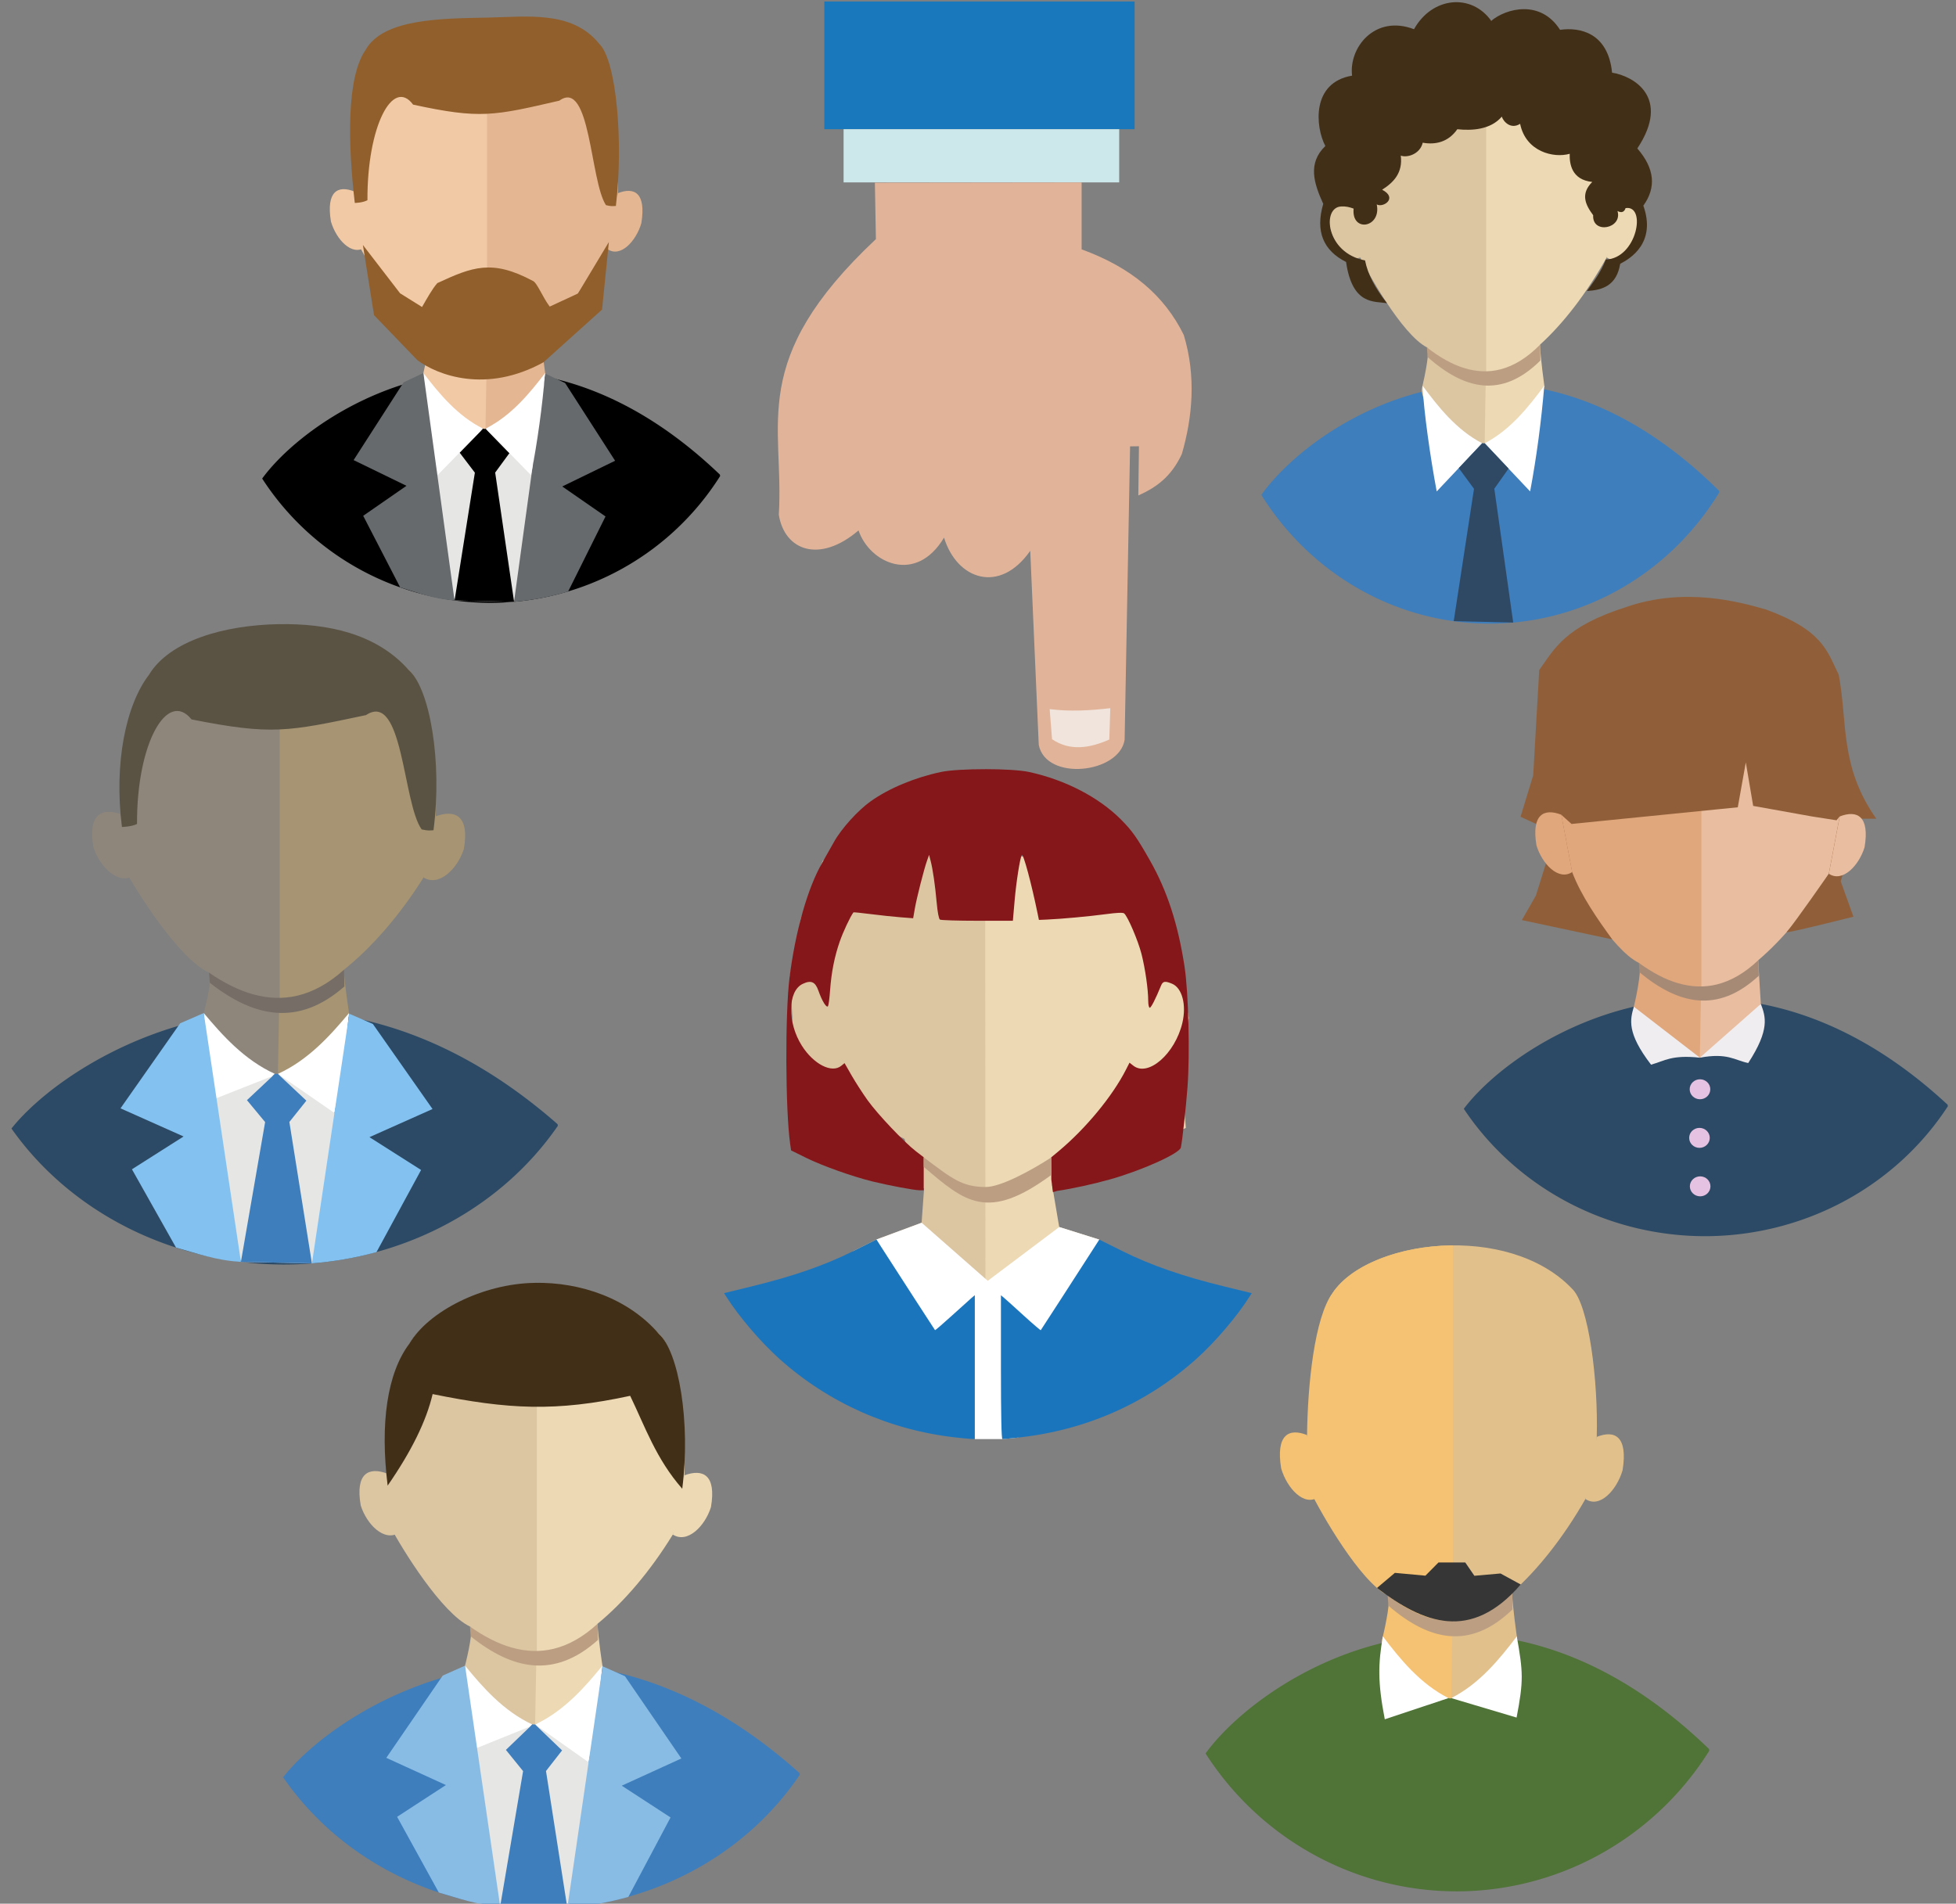 <?xml version="1.0" encoding="UTF-8" standalone="no"?>
<!-- Created with Inkscape (http://www.inkscape.org/) -->

<svg
   xmlns:dc="http://purl.org/dc/elements/1.1/"
   xmlns:cc="http://creativecommons.org/ns#"
   xmlns:rdf="http://www.w3.org/1999/02/22-rdf-syntax-ns#"
   xmlns:svg="http://www.w3.org/2000/svg"
   xmlns="http://www.w3.org/2000/svg"
   xmlns:xlink="http://www.w3.org/1999/xlink"
   xmlns:sodipodi="http://sodipodi.sourceforge.net/DTD/sodipodi-0.dtd"
   xmlns:inkscape="http://www.inkscape.org/namespaces/inkscape"
   width="226"
   height="220"
   viewBox="0 0 59.796 58.208"
   version="1.1"
   id="svg8"
   inkscape:version="0.92.4 (5da689c313, 2019-01-14)"
   sodipodi:docname="rh_selection2.svg"
   inkscape:export-filename="D:\Support\ProcessFlex\RH_CHOOSE.png"
   inkscape:export-xdpi="57.948185"
   inkscape:export-ydpi="57.948185">
  <rect x="0" y="0" width="59.796" height="58.208" fill="#808080" stroke="none"/>
  <defs
     id="defs2">
    <clipPath
       clipPathUnits="userSpaceOnUse"
       id="clipPath918">
      <use
         x="0"
         y="0"
         xlink:href="#g914"
         id="use920"
         width="100%"
         height="100%"
         transform="matrix(0.98,0,0,0.98,-25.541,8.091)" />
    </clipPath>
    <clipPath
       clipPathUnits="userSpaceOnUse"
       id="clipPath939">
      <use
         x="0"
         y="0"
         xlink:href="#g935"
         id="use941"
         width="100%"
         height="100%"
         transform="matrix(0.958,0,0,0.958,1.602,13.744)" />
    </clipPath>
    <clipPath
       clipPathUnits="userSpaceOnUse"
       id="clipPath956">
      <use
         x="0"
         y="0"
         xlink:href="#g952"
         id="use958"
         width="100%"
         height="100%"
         transform="matrix(0.952,0,0,0.952,1.755,13.796)" />
    </clipPath>
    <clipPath
       clipPathUnits="userSpaceOnUse"
       id="clipPath983">
      <use
         x="0"
         y="0"
         xlink:href="#g979"
         id="use985"
         width="100%"
         height="100%"
         transform="matrix(0.975,0,0,0.975,0.549,8.066)" />
    </clipPath>
    <clipPath
       clipPathUnits="userSpaceOnUse"
       id="clipPath1001">
      <use
         x="0"
         y="0"
         xlink:href="#g997"
         id="use1003"
         width="100%"
         height="100%"
         transform="translate(0,2.117)" />
    </clipPath>
    <clipPath
       clipPathUnits="userSpaceOnUse"
       id="clipPath1021">
      <use
         x="0"
         y="0"
         xlink:href="#g1017"
         id="use1023"
         width="100%"
         height="100%"
         transform="matrix(0.946,0,0,0.946,4.018,16.128)" />
    </clipPath>
    <clipPath
       clipPathUnits="userSpaceOnUse"
       id="clipPath1039">
      <use
         x="0"
         y="0"
         xlink:href="#g1035"
         id="use1041"
         width="100%"
         height="100%"
         transform="translate(0,2.117)" />
    </clipPath>
  </defs>
  <sodipodi:namedview
     id="base"
     pagecolor="#ffffff"
     bordercolor="#666666"
     borderopacity="1.0"
     inkscape:pageopacity="0.0"
     inkscape:pageshadow="2"
     inkscape:zoom="2.8284271"
     inkscape:cx="199.22743"
     inkscape:cy="122.65284"
     inkscape:document-units="mm"
     inkscape:current-layer="layer1"
     showgrid="false"
     inkscape:snap-page="true"
     inkscape:snap-smooth-nodes="true"
     inkscape:snap-others="true"
     inkscape:snap-nodes="true"
     inkscape:object-paths="true"
     inkscape:window-width="1920"
     inkscape:window-height="1017"
     inkscape:window-x="1912"
     inkscape:window-y="-8"
     inkscape:window-maximized="1"
     inkscape:snap-text-baseline="true"
     showguides="true"
     inkscape:guide-bbox="true"
     units="px">
    <sodipodi:guide
       position="66.783,177.2"
       orientation="1,0"
       id="guide4541"
       inkscape:locked="false" />
    <sodipodi:guide
       position="106.627,205.581"
       orientation="0,1"
       id="guide5930"
       inkscape:locked="false" />
    <sodipodi:guide
       position="119.291,150.041"
       orientation="0,1"
       id="guide5932"
       inkscape:locked="false" />
    <sodipodi:guide
       position="105.504,160.974"
       orientation="1,0"
       id="guide5934"
       inkscape:locked="false" />
  </sodipodi:namedview>
  <g
     inkscape:label="Camada 1"
     inkscape:groupmode="layer"
     id="layer1"
     transform="translate(0,-238.792)">
    <g
       id="g979"
       inkscape:label="Clip"
       transform="matrix(1.025,0,0,1.025,-0.562,-8.271)">
      <path
         style="fill:#dcc5a1;fill-opacity:1;stroke:none;stroke-width:0.158px;stroke-linecap:butt;stroke-linejoin:miter;stroke-opacity:1"
         d="m 27.549,264.83 -2.466,1.889 -0.652,1.724 -0.321,1.694 0.071,1.256 -0.159,1.938 3.502,1.679 0.458,1.477 h 0.127 l -0.074,1.024 -1.348,0.5 -0.705,0.352 1.567,2.472 2.85,0.983 -0.403,-2.212 0.009,-14.378 -3.453,0.01 z"
         id="path31"
         inkscape:connector-curvature="0"
         sodipodi:nodetypes="cccccccccccccccccc" />
      <path
         style="fill:#edd9b4;fill-opacity:1;stroke:none;stroke-width:0.158px;stroke-linecap:butt;stroke-linejoin:miter;stroke-opacity:1"
         d="m 32.39,266.183 2.466,1.889 0.969,2.309 0.179,1.023 -0.247,1.342 0.159,1.938 -3.991,1.692 0.214,1.263 1.194,0.375 -0.084,1.35 0.705,0.352 -1.567,2.472 -2.85,0.983 0.403,-2.212 -0.009,-14.378 3.453,0.01 z"
         id="path31-4"
         inkscape:connector-curvature="0"
         sodipodi:nodetypes="ccccccccccccccccc" />
      <path
         style="fill:#851619;fill-opacity:1;stroke:none;stroke-width:0.043;stroke-opacity:1"
         d="m 29.939,263.982 c -0.527,-5.9e-4 -1.056,0.027 -1.323,0.083 -0.783,0.165 -1.552,0.486 -2.1,0.875 -0.382,0.272 -0.875,0.817 -1.094,1.212 -0.105,0.188 -0.263,0.469 -0.352,0.623 -0.432,0.749 -0.797,2.03 -0.973,3.418 -0.136,1.074 -0.125,3.964 0.018,4.967 l 0.028,0.194 0.454,0.224 c 0.473,0.234 1.374,0.555 1.967,0.701 0.484,0.119 1.255,0.264 1.407,0.264 h 0.127 v -0.492 -0.492 l -0.235,-0.181 c -0.352,-0.271 -1.135,-1.098 -1.435,-1.515 -0.145,-0.202 -0.36,-0.535 -0.478,-0.74 l -0.213,-0.372 -0.1,0.081 c -0.283,0.229 -0.823,-0.048 -1.174,-0.602 -0.437,-0.688 -0.424,-1.63 0.025,-1.843 0.251,-0.119 0.376,-0.065 0.47,0.204 0.11,0.314 0.247,0.532 0.287,0.457 0.017,-0.032 0.044,-0.241 0.06,-0.464 0.039,-0.545 0.133,-1.014 0.291,-1.467 0.102,-0.291 0.308,-0.73 0.406,-0.864 0.005,-0.007 0.24,0.017 0.522,0.053 0.282,0.036 0.681,0.078 0.886,0.094 l 0.373,0.029 0.05,-0.287 c 0.056,-0.324 0.272,-1.17 0.364,-1.431 l 0.061,-0.173 0.045,0.173 c 0.066,0.253 0.133,0.713 0.182,1.251 0.026,0.29 0.064,0.486 0.097,0.507 0.03,0.019 0.532,0.035 1.115,0.035 l 1.06,4.5e-4 0.052,-0.598 c 0.049,-0.566 0.161,-1.277 0.214,-1.363 0.042,-0.068 0.288,0.845 0.476,1.764 l 0.035,0.171 0.236,-0.01 c 0.427,-0.018 1.265,-0.095 1.764,-0.162 0.336,-0.045 0.507,-0.052 0.543,-0.021 0.107,0.089 0.417,0.815 0.518,1.214 0.11,0.436 0.199,1.055 0.199,1.393 1.23e-4,0.115 0.02,0.206 0.046,0.206 0.04,0 0.174,-0.263 0.336,-0.659 0.055,-0.134 0.119,-0.145 0.33,-0.057 0.3,0.126 0.433,0.629 0.307,1.166 -0.217,0.924 -1.022,1.626 -1.465,1.277 l -0.112,-0.088 -0.105,0.207 c -0.403,0.793 -1.201,1.759 -2.005,2.43 l -0.227,0.189 0.005,0.661 0.048,0.375 0.131,-0.038 c 0.439,-0.063 1.087,-0.205 1.588,-0.347 0.948,-0.269 2.057,-0.769 2.096,-0.946 0.043,-0.194 0.15,-1.165 0.198,-1.794 0.075,-0.987 0.03,-2.837 -0.088,-3.604 -0.194,-1.264 -0.517,-2.258 -1.029,-3.161 -0.39,-0.689 -0.538,-0.897 -0.874,-1.233 -0.662,-0.661 -1.656,-1.175 -2.726,-1.409 -0.26,-0.057 -0.785,-0.086 -1.312,-0.086 z"
         id="path29-9"
         inkscape:connector-curvature="0"
         sodipodi:nodetypes="cccccsccccscccccccccccccscccccccccccccccccccccscccccccccccccccccccc" />
      <path
         style="fill:#ffffff;fill-opacity:1;stroke:none;stroke-width:0.158px;stroke-linecap:butt;stroke-linejoin:miter;stroke-opacity:1"
         d="m 26.689,278.012 1.348,-0.5 1.971,1.732 2.132,-1.604 1.194,0.375 -1.17,4.252 -1.253,1.654 -0.465,0.045 -0.823,-3.2e-4 -3.181,-4.878 z"
         id="path4643"
         inkscape:connector-curvature="0" />
      <path
         style="fill:#1b75bc;fill-opacity:1;stroke-width:0.043"
         d="m 26.689,278.012 -0.705,0.352 c -0.828,0.414 -1.775,0.743 -3.007,1.044 l -0.833,0.204 0.071,0.113 c 0.377,0.593 1.023,1.349 1.581,1.849 1.462,1.311 3.29,2.125 5.264,2.344 v 3.2e-4 c 0.178,0.02 0.378,0.038 0.443,0.041 l 0.119,0.005 v -2.146 -2.146 l -0.097,0.082 c -0.053,0.045 -0.317,0.284 -0.587,0.529 -0.27,0.246 -0.496,0.44 -0.503,0.432 -0.011,-0.012 -1.085,-1.672 -1.606,-2.483 z m 6.645,0.003 -0.141,0.22 c -0.522,0.813 -1.593,2.47 -1.604,2.482 -0.007,0.008 -0.234,-0.186 -0.504,-0.432 -0.27,-0.246 -0.533,-0.484 -0.587,-0.529 l -0.097,-0.082 v 2.146 c 0,1.456 0.015,2.146 0.045,2.146 0.025,0 0.234,-0.02 0.465,-0.045 2.014,-0.215 3.836,-1.019 5.317,-2.346 0.558,-0.5 1.205,-1.257 1.581,-1.849 l 0.072,-0.113 -0.833,-0.204 c -1.22,-0.298 -2.176,-0.63 -3.007,-1.043 z"
         id="path29-7"
         inkscape:connector-curvature="0" />
      <path
         style="fill:#bc9f82;fill-opacity:1;stroke:none;stroke-width:0.156px;stroke-linecap:butt;stroke-linejoin:miter;stroke-opacity:1"
         d="m 28.098,275.561 c 0.842,0.634 1.142,0.881 1.84,0.885 0.46,0.003 1.382,-0.502 1.964,-0.882 l 0.009,0.517 c -1.91,1.407 -2.579,0.816 -3.812,-0.236 z"
         id="path4774-6"
         inkscape:connector-curvature="0"
         sodipodi:nodetypes="cscccc" />
    </g>
    <g
       id="g914"
       inkscape:label="Clip"
       transform="matrix(1.053,0,0,1.02,26.62,-8.253)">
      <path
         style="fill:#3e7ebc;fill-opacity:1;stroke:none;stroke-width:0.077;stroke-miterlimit:4;stroke-dasharray:none;stroke-opacity:1"
         d="m -9.595,292.065 c -3.587,-0.007 -6.435,2.05 -7.465,3.414 a 8.908,8.626 0 0 0 7.479,3.944 8.908,8.626 0 0 0 7.521,-4.023 c -0.003,-0.016 -0.005,-0.032 -0.009,-0.048 -2.623,-2.429 -5.227,-3.283 -7.527,-3.288 z"
         id="path4647-3-6"
         inkscape:connector-curvature="0" />
      <path
         style="fill:#edd9b4;fill-opacity:1;stroke:none;stroke-width:0.149px;stroke-linecap:butt;stroke-linejoin:miter;stroke-opacity:1"
         d="m -13.278,282.314 c 1.072,-1.539 5.235,-2.027 7.127,-0.129 0.505,0.445 0.786,2.642 0.74,4.242 -0.03,1.033 -0.336,1.775 -0.336,1.775 -0.663,1.112 -1.419,2.023 -2.186,2.675 0.017,0.418 0.142,1.254 0.142,1.254 0,0 0.01,0.014 0.006,0.02 -0.48,0.76 -1.511,1.625 -1.96,1.744 -0.114,0.03 -0.155,-0.9 -0.108,-1.566 0.024,-0.341 0.181,-0.638 0.138,-0.638 -0.873,-0.028 -3.236,-2.503 -3.236,-2.503 0,0 -1.266,-5.647 -0.327,-6.875 z"
         id="path4636"
         inkscape:connector-curvature="0"
         sodipodi:nodetypes="ccscccssscccc" />
      <path
         style="fill:#dcc5a1;fill-opacity:1;stroke:none;stroke-width:0.149px;stroke-linecap:butt;stroke-linejoin:miter;stroke-opacity:1"
         d="m -13.956,287.951 c 0.356,0.699 1.501,2.609 2.319,3.007 0.109,0.053 -0.05,0.81 -0.164,1.262 -0.056,0.221 0.418,1.102 0.479,1.132 0.184,0.09 1.576,0.631 1.577,0.543 l 0.04,-2.194 c 1.096e-4,-0.006 0.003,-0.011 0.01,-0.011 v -10.739 c -0.021,1.4e-4 -0.041,-5.7e-4 -0.062,-2.9e-4 h -1.6e-6 c -1.51,0.024 -2.952,0.545 -3.521,1.363 -0.54,0.706 -0.742,2.628 -0.759,4.06 -0.002,0.165 -0.039,0.272 -0.035,0.423 0.021,0.817 0.245,1.352 0.245,1.352"
         id="path4636-3"
         inkscape:connector-curvature="0"
         sodipodi:nodetypes="cssssscccccssc" />
      <path
         style="fill:#dcc5a1;fill-opacity:1;stroke:none;stroke-width:0.149px;stroke-linecap:butt;stroke-linejoin:miter;stroke-opacity:1"
         d="m -14.037,286.374 c -0.541,-0.208 -0.933,-0.011 -0.771,0.953 0.171,0.568 0.683,1.104 1.107,0.822 z"
         id="path4649"
         inkscape:connector-curvature="0"
         sodipodi:nodetypes="cccc" />
      <path
         style="fill:#edd9b4;fill-opacity:1;stroke:none;stroke-width:0.149px;stroke-linecap:butt;stroke-linejoin:miter;stroke-opacity:1"
         d="m -5.411,286.427 c 0.541,-0.208 0.933,-0.011 0.771,0.953 -0.171,0.568 -0.683,1.104 -1.107,0.822 z"
         id="path4649-2"
         inkscape:connector-curvature="0"
         sodipodi:nodetypes="cccc" />
      <path
         style="fill:#422f18;fill-opacity:1;stroke:none;stroke-width:0.163px;stroke-linecap:butt;stroke-linejoin:miter;stroke-opacity:1"
         d="m -9.757,280.657 c -1.502,0.022 -3.088,0.849 -3.645,1.832 -0.64,0.883 -0.846,2.39 -0.624,4.246 0.69,-1.028 1.123,-1.937 1.306,-2.744 2.202,0.462 3.584,0.533 5.735,0.052 0.432,0.922 0.749,1.887 1.512,2.786 0.249,-2.01 -0.107,-4.121 -0.679,-4.644 -0.887,-1.063 -2.273,-1.554 -3.606,-1.529 z"
         id="path4636-1"
         inkscape:connector-curvature="0"
         sodipodi:nodetypes="ccccccccc" />
      <path
         style="fill:#bc9f82;fill-opacity:1;stroke:none;stroke-width:0.149px;stroke-linecap:butt;stroke-linejoin:miter;stroke-opacity:1"
         d="m -11.637,290.959 c 0.818,0.597 1.627,0.866 2.423,0.669 0.433,-0.107 0.862,-0.351 1.286,-0.755 l 0.009,0.487 c -1.277,1.182 -2.496,0.884 -3.694,-0.106 z"
         id="path4774"
         inkscape:connector-curvature="0"
         sodipodi:nodetypes="cscccc" />
      <path
         style="fill:#ffffff;fill-opacity:1;stroke:none;stroke-width:0.149px;stroke-linecap:butt;stroke-linejoin:miter;stroke-opacity:1"
         d="m -7.791,292.132 c -0.51,0.645 -1.116,1.361 -1.954,1.764 l 1.489,1.476 c 0.213,-1.061 0.364,-2.143 0.464,-3.24 z"
         id="path4791"
         inkscape:connector-curvature="0"
         sodipodi:nodetypes="cccc" />
      <path
         style="fill:#ffffff;fill-opacity:1;stroke:none;stroke-width:0.149px;stroke-linecap:butt;stroke-linejoin:miter;stroke-opacity:1"
         d="m -11.779,292.132 c 0.51,0.645 1.116,1.361 1.954,1.764 l -1.489,1.476 c -0.213,-1.061 -0.424,-2.461 -0.464,-3.24 z"
         id="path4791-4"
         inkscape:connector-curvature="0"
         sodipodi:nodetypes="cccc" />
      <path
         style="fill:#e6e6e5;fill-opacity:1;stroke:none;stroke-width:0.149px;stroke-linecap:butt;stroke-linejoin:miter;stroke-opacity:1"
         d="m -12.056,294.859 2.311,-0.964 2.514,1.834 -1.58,3.659 -1.949,-0.043 z"
         id="path4942"
         inkscape:connector-curvature="0"
         sodipodi:nodetypes="cccccc" />
      <path
         style="fill:#3e7ebc;fill-opacity:1;stroke:none;stroke-width:0.149px;stroke-linecap:butt;stroke-linejoin:miter;stroke-opacity:1"
         d="m -9.826,293.896 h 0.081 l 0.783,0.776 -0.467,0.618 0.619,4.1 -1.949,-0.043 0.665,-4.054 -0.499,-0.636 z"
         id="path4808"
         inkscape:connector-curvature="0"
         sodipodi:nodetypes="ccccccccc" />
      <path
         style="fill:#89bce5;fill-opacity:1;stroke:none;stroke-width:0.149px;stroke-linecap:butt;stroke-linejoin:miter;stroke-opacity:1"
         d="m -11.779,292.132 -0.648,0.297 -1.638,2.466 1.731,0.816 -1.417,0.952 1.211,2.27 c 0.572,0.167 1.088,0.372 1.781,0.415 z"
         id="path4810"
         inkscape:connector-curvature="0"
         sodipodi:nodetypes="cccccccc" />
      <path
         style="fill:#89bce5;fill-opacity:1;stroke:none;stroke-width:0.149px;stroke-linecap:butt;stroke-linejoin:miter;stroke-opacity:1"
         d="m -7.785,292.151 0.648,0.297 1.638,2.466 -1.731,0.816 1.417,0.952 -1.225,2.382 c -0.591,0.17 -1.181,0.276 -1.772,0.325 z"
         id="path4810-5"
         inkscape:connector-curvature="0"
         sodipodi:nodetypes="cccccccc" />
    </g>
    <g
       id="g1035"
       inkscape:label="Clip"
       transform="translate(0,-2.117)">
      <path
         style="fill:#3e7ebc;fill-opacity:1;stroke:none;stroke-width:0.075;stroke-miterlimit:4;stroke-dasharray:none;stroke-opacity:1"
         d="m 45.527,252.634 c -3.348,-0.007 -6.006,2.046 -6.967,3.408 a 8.314,8.609 0 0 0 6.981,3.936 8.314,8.609 0 0 0 7.019,-4.015 c -0.003,-0.016 -0.005,-0.032 -0.008,-0.048 -2.448,-2.424 -4.878,-3.276 -7.025,-3.281 z"
         id="path4647-3-6-1"
         inkscape:connector-curvature="0" />
      <path
         style="fill:#edd9b4;fill-opacity:1;stroke:none;stroke-width:0.144px;stroke-linecap:butt;stroke-linejoin:miter;stroke-opacity:1"
         d="m 42.089,242.903 c 1,-1.536 4.886,-2.023 6.652,-0.128 0.472,0.444 0.734,2.637 0.691,4.233 -0.028,1.031 -0.314,1.771 -0.314,1.771 -0.619,1.109 -1.325,2.019 -2.04,2.67 0.016,0.417 0.133,1.252 0.133,1.252 0,0 0.009,0.014 0.006,0.02 -0.448,0.759 -1.41,1.622 -1.829,1.741 -0.106,0.03 -0.145,-0.898 -0.101,-1.563 0.022,-0.34 0.169,-0.637 0.129,-0.637 -0.815,-0.028 -3.02,-2.498 -3.02,-2.498 0,0 -1.182,-5.636 -0.305,-6.861 z"
         id="path4636-14"
         inkscape:connector-curvature="0"
         sodipodi:nodetypes="ccscccssscccc" />
      <path
         style="fill:#dcc5a1;fill-opacity:1;stroke:none;stroke-width:0.144px;stroke-linecap:butt;stroke-linejoin:miter;stroke-opacity:1"
         d="m 41.456,248.529 c 0.332,0.698 1.401,2.604 2.165,3.001 0.102,0.053 -0.047,0.808 -0.153,1.26 -0.052,0.221 0.39,1.1 0.447,1.129 0.172,0.09 1.471,0.629 1.472,0.542 l 0.037,-2.19 c 1.05e-4,-0.006 0.003,-0.01 0.009,-0.011 v -10.718 c -0.019,1.5e-4 -0.038,-5.9e-4 -0.058,-2.8e-4 h -4e-6 c -1.41,0.024 -2.755,0.544 -3.286,1.36 -0.504,0.704 -0.692,2.623 -0.708,4.052 -0.002,0.165 -0.036,0.271 -0.033,0.422 0.02,0.816 0.229,1.349 0.229,1.349"
         id="path4636-3-7"
         inkscape:connector-curvature="0"
         sodipodi:nodetypes="cssssscccccssc" />
      <path
         style="fill:#dcc5a1;fill-opacity:1;stroke:none;stroke-width:0.144px;stroke-linecap:butt;stroke-linejoin:miter;stroke-opacity:1"
         d="m 41.38,246.955 c -0.505,-0.208 -0.871,-0.011 -0.719,0.951 0.16,0.566 0.638,1.102 1.033,0.82 z"
         id="path4649-0"
         inkscape:connector-curvature="0"
         sodipodi:nodetypes="cccc" />
      <path
         style="fill:#edd9b4;fill-opacity:1;stroke:none;stroke-width:0.144px;stroke-linecap:butt;stroke-linejoin:miter;stroke-opacity:1"
         d="m 49.431,247.008 c 0.505,-0.208 0.871,-0.011 0.719,0.951 -0.16,0.566 -0.638,1.102 -1.033,0.82 z"
         id="path4649-2-7"
         inkscape:connector-curvature="0"
         sodipodi:nodetypes="cccc" />
      <path
         style="fill:#bc9f82;fill-opacity:1;stroke:none;stroke-width:0.144px;stroke-linecap:butt;stroke-linejoin:miter;stroke-opacity:1"
         d="m 43.621,251.531 c 0.763,0.596 1.518,0.864 2.261,0.668 0.404,-0.107 0.804,-0.35 1.201,-0.753 l 0.008,0.486 c -1.192,1.18 -2.33,0.882 -3.448,-0.105 z"
         id="path4774-2"
         inkscape:connector-curvature="0"
         sodipodi:nodetypes="cscccc" />
      <path
         style="fill:#ffffff;fill-opacity:1;stroke:none;stroke-width:0.144px;stroke-linecap:butt;stroke-linejoin:miter;stroke-opacity:1"
         d="m 47.21,252.701 c -0.476,0.644 -1.042,1.358 -1.823,1.761 l 1.39,1.473 c 0.199,-1.059 0.34,-2.138 0.433,-3.234 z"
         id="path4791-9"
         inkscape:connector-curvature="0"
         sodipodi:nodetypes="cccc" />
      <path
         style="fill:#ffffff;fill-opacity:1;stroke:none;stroke-width:0.144px;stroke-linecap:butt;stroke-linejoin:miter;stroke-opacity:1"
         d="m 43.488,252.701 c 0.476,0.644 1.042,1.358 1.823,1.761 l -1.39,1.473 c -0.199,-1.059 -0.396,-2.456 -0.433,-3.234 z"
         id="path4791-4-2"
         inkscape:connector-curvature="0"
         sodipodi:nodetypes="cccc" />
      <path
         style="fill:#2f4964;fill-opacity:1;stroke:none;stroke-width:0.144px;stroke-linecap:butt;stroke-linejoin:miter;stroke-opacity:1"
         d="m 45.311,254.462 h 0.076 l 0.731,0.774 -0.436,0.616 0.578,4.092 -1.819,-0.043 0.62,-4.046 -0.466,-0.634 z"
         id="path4808-7"
         inkscape:connector-curvature="0"
         sodipodi:nodetypes="ccccccccc" />
      <path
         style="fill:#422f18;fill-opacity:1;stroke:none;stroke-width:0.147px;stroke-linecap:butt;stroke-linejoin:miter;stroke-opacity:1"
         d="m 42.401,250.179 c -0.363,-0.458 -0.584,-0.874 -0.671,-1.308 -1.205,-0.227 -1.326,-1.628 -0.728,-1.649 0.133,-0.01 0.258,0.02 0.379,0.065 -0.072,0.745 0.855,0.587 0.707,-0.128 0.193,0.114 0.658,-0.193 0.165,-0.449 0.361,-0.231 0.634,-0.522 0.57,-1.044 0.174,0.073 0.585,-0.03 0.671,-0.394 0.394,0.071 0.786,-0.022 1.057,-0.412 0.448,0.048 1.02,0.015 1.36,-0.385 0.046,0.148 0.272,0.402 0.56,0.22 0.174,0.853 1.024,1.057 1.516,0.916 -0.009,0.29 0.047,0.794 0.689,0.861 -0.368,0.369 -0.209,0.696 0.028,1.017 -0.034,0.592 0.905,0.414 0.744,-0.128 0.135,0.073 0.212,0.019 0.247,-0.089 0.648,-0.105 0.351,1.538 -0.605,1.573 -0.157,0.406 -0.386,0.692 -0.577,0.962 0.484,-0.029 0.906,-0.166 1.018,-0.833 0.312,-0.159 1.108,-0.644 0.707,-1.777 0.398,-0.553 0.35,-1.135 -0.184,-1.749 1.039,-1.568 -0.126,-2.217 -0.772,-2.317 -0.121,-1.22 -0.984,-1.398 -1.59,-1.31 -0.595,-0.932 -1.642,-0.662 -2.104,-0.275 -0.602,-0.846 -1.802,-0.743 -2.361,0.256 -1.199,-0.457 -1.999,0.566 -1.893,1.42 -1.246,0.208 -1.127,1.559 -0.818,2.152 -0.548,0.528 -0.349,1.143 -0.064,1.768 -0.245,0.84 -7.7e-5,1.426 0.698,1.777 0.194,1.343 0.874,1.19 1.25,1.263 z"
         id="path5099-6"
         inkscape:connector-curvature="0"
         sodipodi:nodetypes="cccccccccccccccccccccccccccccc" />
    </g>
    <g
       id="g935"
       inkscape:label="Clip"
       transform="matrix(1.044,0,0,1.044,-1.672,-14.345)">
      <path
         style="fill:#2c4a65;fill-opacity:1;stroke:none;stroke-width:0.08;stroke-miterlimit:4;stroke-dasharray:none;stroke-opacity:1"
         d="m 9.899,272.071 c -3.826,-0.009 -6.864,2.07 -7.962,3.449 a 9.501,8.714 0 0 0 7.978,3.983 9.501,8.714 0 0 0 8.022,-4.063 c -0.004,-0.016 -0.005,-0.032 -0.009,-0.048 -2.798,-2.454 -5.575,-3.316 -8.029,-3.321 z"
         id="path4647-3-6-0"
         inkscape:connector-curvature="0" />
      <path
         style="fill:#a69472;fill-opacity:1;stroke:none;stroke-width:0.154px;stroke-linecap:butt;stroke-linejoin:miter;stroke-opacity:1"
         d="m 5.969,262.222 c 1.143,-1.554 5.584,-2.048 7.602,-0.13 0.539,0.45 0.839,2.669 0.79,4.285 -0.032,1.044 -0.358,1.793 -0.358,1.793 -0.707,1.123 -1.514,2.044 -2.332,2.702 0.018,0.422 0.152,1.267 0.152,1.267 0,0 0.011,0.014 0.007,0.02 -0.512,0.768 -1.612,1.642 -2.09,1.762 -0.122,0.031 -0.165,-0.909 -0.116,-1.582 0.025,-0.344 0.193,-0.645 0.147,-0.645 -0.932,-0.028 -3.452,-2.529 -3.452,-2.529 0,0 -1.351,-5.704 -0.349,-6.944 z"
         id="path4636-146"
         inkscape:connector-curvature="0"
         sodipodi:nodetypes="ccscccssscccc" />
      <path
         style="fill:#8e867b;fill-opacity:1;stroke:none;stroke-width:0.154px;stroke-linecap:butt;stroke-linejoin:miter;stroke-opacity:1"
         d="m 5.246,267.916 c 0.38,0.706 1.601,2.635 2.474,3.038 0.117,0.054 -0.053,0.818 -0.175,1.275 -0.06,0.223 0.446,1.113 0.511,1.143 0.197,0.091 1.681,0.637 1.682,0.549 l 0.042,-2.216 c 1.17e-4,-0.005 0.004,-0.011 0.01,-0.011 v -10.848 c -0.022,1.4e-4 -0.044,-4.5e-4 -0.066,-2.9e-4 h -3e-6 c -1.611,0.024 -3.149,0.551 -3.756,1.377 -0.576,0.713 -0.791,2.654 -0.809,4.101 -0.002,0.167 -0.042,0.274 -0.038,0.427 0.022,0.826 0.261,1.366 0.261,1.366"
         id="path4636-3-6"
         inkscape:connector-curvature="0"
         sodipodi:nodetypes="cssssscccccssc" />
      <path
         style="fill:#8e867b;fill-opacity:1;stroke:none;stroke-width:0.154px;stroke-linecap:butt;stroke-linejoin:miter;stroke-opacity:1"
         d="m 5.16,266.322 c -0.577,-0.211 -0.995,-0.011 -0.822,0.962 0.183,0.573 0.729,1.115 1.18,0.83 z"
         id="path4649-02"
         inkscape:connector-curvature="0"
         sodipodi:nodetypes="cccc" />
      <path
         style="fill:#a69472;fill-opacity:1;stroke:none;stroke-width:0.154px;stroke-linecap:butt;stroke-linejoin:miter;stroke-opacity:1"
         d="m 14.361,266.376 c 0.577,-0.211 0.995,-0.011 0.822,0.962 -0.183,0.573 -0.729,1.115 -1.18,0.83 z"
         id="path4649-2-6"
         inkscape:connector-curvature="0"
         sodipodi:nodetypes="cccc" />
      <path
         style="fill:#5a5344;fill-opacity:1;stroke:none;stroke-width:0.169px;stroke-linecap:butt;stroke-linejoin:miter;stroke-opacity:1"
         d="m 9.765,260.748 c -1.611,0.029 -3.189,0.487 -3.796,1.474 -0.682,0.892 -1.034,2.591 -0.797,4.466 0,0 0.271,-0.002 0.442,-0.088 -0.012,-2.367 0.887,-3.942 1.596,-3.062 2.349,0.466 2.813,0.359 5.108,-0.126 1.091,-0.724 1.075,2.578 1.631,3.348 0.188,0.039 0.208,0.032 0.346,0.024 0.265,-2.03 -0.114,-4.163 -0.724,-4.691 -0.946,-1.074 -2.384,-1.37 -3.806,-1.344 z"
         id="path4636-1-5"
         inkscape:connector-curvature="0"
         sodipodi:nodetypes="ccccccccccc" />
      <path
         style="fill:#756d66;fill-opacity:1;stroke:none;stroke-width:0.154px;stroke-linecap:butt;stroke-linejoin:miter;stroke-opacity:1"
         d="m 7.721,270.954 c 0.872,0.603 1.735,0.874 2.584,0.676 0.462,-0.108 0.919,-0.355 1.372,-0.763 l 0.009,0.492 c -1.363,1.194 -2.663,0.893 -3.94,-0.107 z"
         id="path4774-1"
         inkscape:connector-curvature="0"
         sodipodi:nodetypes="cscccc" />
      <path
         style="fill:#ffffff;fill-opacity:1;stroke:none;stroke-width:0.154px;stroke-linecap:butt;stroke-linejoin:miter;stroke-opacity:1"
         d="m 11.822,272.138 c -0.544,0.651 -1.19,1.375 -2.084,1.782 l 1.589,1.491 c 0.228,-1.072 0.389,-2.164 0.495,-3.273 z"
         id="path4791-2"
         inkscape:connector-curvature="0"
         sodipodi:nodetypes="cccc" />
      <path
         style="fill:#ffffff;fill-opacity:1;stroke:none;stroke-width:0.154px;stroke-linecap:butt;stroke-linejoin:miter;stroke-opacity:1"
         d="m 7.568,272.138 c 0.544,0.651 1.19,1.375 2.084,1.782 l -1.589,1.491 C 7.836,274.339 7.611,272.926 7.568,272.138 Z"
         id="path4791-4-5"
         inkscape:connector-curvature="0"
         sodipodi:nodetypes="cccc" />
      <path
         style="fill:#e6e6e5;fill-opacity:1;stroke:none;stroke-width:0.154px;stroke-linecap:butt;stroke-linejoin:miter;stroke-opacity:1"
         d="m 7.274,274.894 2.465,-0.973 2.682,1.853 -1.685,3.696 -2.079,-0.043 z"
         id="path4942-0"
         inkscape:connector-curvature="0"
         sodipodi:nodetypes="cccccc" />
      <path
         style="fill:#3e7ebc;fill-opacity:1;stroke:none;stroke-width:0.154px;stroke-linecap:butt;stroke-linejoin:miter;stroke-opacity:1"
         d="m 9.652,273.92 h 0.086 l 0.835,0.784 -0.498,0.624 0.66,4.141 -2.079,-0.043 0.709,-4.095 -0.532,-0.642 z"
         id="path4808-6"
         inkscape:connector-curvature="0"
         sodipodi:nodetypes="ccccccccc" />
      <path
         style="fill:#83c1f0;fill-opacity:1;stroke:none;stroke-width:0.154px;stroke-linecap:butt;stroke-linejoin:miter;stroke-opacity:1"
         d="m 7.568,272.138 -0.691,0.3 -1.747,2.491 1.847,0.824 -1.512,0.961 1.291,2.293 c 0.61,0.168 1.161,0.375 1.9,0.419 z"
         id="path4810-2"
         inkscape:connector-curvature="0"
         sodipodi:nodetypes="cccccccc" />
      <path
         style="fill:#83c1f0;fill-opacity:1;stroke:none;stroke-width:0.154px;stroke-linecap:butt;stroke-linejoin:miter;stroke-opacity:1"
         d="m 11.829,272.158 0.691,0.3 1.747,2.491 -1.847,0.824 1.512,0.961 -1.306,2.406 c -0.631,0.172 -1.259,0.279 -1.89,0.329 z"
         id="path4810-5-7"
         inkscape:connector-curvature="0"
         sodipodi:nodetypes="cccccccc" />
    </g>
    <path
       style="fill:#000000;fill-opacity:1;stroke:none;stroke-width:0.073;stroke-miterlimit:4;stroke-dasharray:none;stroke-opacity:1"
       d="m 14.982,250.133 c -3.348,-0.006 -6.006,1.975 -6.967,3.291 a 8.314,8.314 0 0 0 6.981,3.801 8.314,8.314 0 0 0 7.019,-3.877 c -0.003,-0.015 -0.004,-0.03 -0.009,-0.046 -2.448,-2.341 -4.878,-3.164 -7.025,-3.168 z"
       id="path4647-3-6-0-0"
       inkscape:connector-curvature="0" />
    <path
       style="fill:#e6e6e5;fill-opacity:1;stroke:none;stroke-width:0.141px;stroke-linecap:butt;stroke-linejoin:miter;stroke-opacity:1"
       d="m 12.685,252.827 2.157,-0.929 2.347,1.768 -1.474,3.527 -1.819,-0.041 z"
       id="path4942-0-4"
       inkscape:connector-curvature="0"
       sodipodi:nodetypes="cccccc" />
    <path
       style="fill:#000000;fill-opacity:1;stroke:none;stroke-width:0.141px;stroke-linecap:butt;stroke-linejoin:miter;stroke-opacity:1"
       d="m 14.767,251.898 h 0.076 l 0.731,0.748 -0.436,0.595 0.578,3.951 -1.819,-0.041 0.62,-3.907 -0.466,-0.613 z"
       id="path4808-6-8"
       inkscape:connector-curvature="0"
       sodipodi:nodetypes="ccccccccc" />
    <path
       style="fill:#666a6d;fill-opacity:1;stroke:none;stroke-width:0.141px;stroke-linecap:butt;stroke-linejoin:miter;stroke-opacity:1"
       d="m 16.671,250.217 0.605,0.286 1.528,2.377 -1.616,0.786 1.323,0.917 -1.143,2.296 c -0.552,0.164 -1.102,0.266 -1.654,0.314 z"
       id="path4810-5-7-6"
       inkscape:connector-curvature="0"
       sodipodi:nodetypes="cccccccc" />
    <g
       id="g997"
       inkscape:label="Clip"
       transform="translate(0,-2.117)">
      <path
         style="fill:#e4b692;fill-opacity:1;stroke:none;stroke-width:0.141px;stroke-linecap:butt;stroke-linejoin:miter;stroke-opacity:1"
         d="m 11.544,242.853 c 1,-1.483 4.886,-1.954 6.652,-0.124 0.472,0.429 0.734,2.547 0.691,4.088 -0.028,0.996 -0.314,1.71 -0.314,1.71 -0.619,1.071 -1.325,1.95 -2.04,2.578 0.016,0.403 0.133,1.209 0.133,1.209 0,0 0.01,0.013 0.005,0.019 -0.448,0.733 -1.41,1.566 -1.829,1.681 -0.106,0.029 -0.145,-0.867 -0.101,-1.509 0.022,-0.328 0.169,-0.615 0.129,-0.615 -0.815,-0.027 -3.02,-2.413 -3.02,-2.413 0,0 -1.182,-5.443 -0.305,-6.625 z"
         id="path4636-146-6"
         inkscape:connector-curvature="0"
         sodipodi:nodetypes="ccscccssscccc" />
      <path
         style="fill:#f1c9a5;fill-opacity:1;stroke:none;stroke-width:0.141px;stroke-linecap:butt;stroke-linejoin:miter;stroke-opacity:1"
         d="m 10.911,248.286 c 0.332,0.674 1.401,2.514 2.165,2.898 0.102,0.052 -0.047,0.781 -0.153,1.217 -0.052,0.213 0.39,1.062 0.447,1.091 0.172,0.087 1.471,0.608 1.472,0.523 l 0.037,-2.115 c 1.06e-4,-0.005 0.003,-0.009 0.009,-0.009 V 241.541 c -0.019,1.4e-4 -0.038,-4e-4 -0.058,-2.5e-4 h -5e-6 c -1.41,0.024 -2.755,0.526 -3.286,1.313 -0.504,0.68 -0.692,2.533 -0.708,3.913 -0.002,0.159 -0.037,0.262 -0.033,0.407 0.02,0.788 0.229,1.303 0.229,1.303"
         id="path4636-3-6-2"
         inkscape:connector-curvature="0"
         sodipodi:nodetypes="cssssscccccssc" />
      <path
         style="fill:#f1c9a5;fill-opacity:1;stroke:none;stroke-width:0.141px;stroke-linecap:butt;stroke-linejoin:miter;stroke-opacity:1"
         d="m 10.836,246.765 c -0.505,-0.201 -0.871,-0.012 -0.719,0.918 0.16,0.547 0.638,1.064 1.033,0.792 z"
         id="path4649-02-2"
         inkscape:connector-curvature="0"
         sodipodi:nodetypes="cccc" />
      <path
         style="fill:#e4b692;fill-opacity:1;stroke:none;stroke-width:0.141px;stroke-linecap:butt;stroke-linejoin:miter;stroke-opacity:1"
         d="m 18.887,246.817 c 0.505,-0.201 0.871,-0.012 0.719,0.918 -0.16,0.547 -0.638,1.064 -1.033,0.792 z"
         id="path4649-2-6-1"
         inkscape:connector-curvature="0"
         sodipodi:nodetypes="cccc" />
      <path
         style="fill:#915f2c;fill-opacity:1;stroke:none;stroke-width:0.154px;stroke-linecap:butt;stroke-linejoin:miter;stroke-opacity:1"
         d="m 14.866,241.447 c -1.41,0.028 -3.154,0.041 -3.686,0.982 -0.597,0.852 -0.541,2.897 -0.334,4.685 0,0 0.237,-0.002 0.387,-0.084 -0.011,-2.259 0.776,-3.761 1.396,-2.922 2.055,0.445 2.462,0.343 4.469,-0.121 0.955,-0.691 0.941,2.46 1.427,3.195 0.165,0.038 0.182,0.03 0.303,0.024 0.232,-1.937 0.022,-4.457 -0.512,-4.961 -0.828,-1.025 -2.207,-0.822 -3.451,-0.797 z"
         id="path4636-1-5-3"
         inkscape:connector-curvature="0"
         sodipodi:nodetypes="ccccccccccc" />
      <path
         style="fill:#756d66;fill-opacity:1;stroke:none;stroke-width:0.141px;stroke-linecap:butt;stroke-linejoin:miter;stroke-opacity:1"
         d="m 13.077,251.184 c 0.763,0.575 1.518,0.834 2.261,0.645 0.404,-0.102 0.804,-0.338 1.201,-0.728 l 0.009,0.469 c -1.192,1.139 -2.33,0.852 -3.448,-0.101 z"
         id="path4774-1-4"
         inkscape:connector-curvature="0"
         sodipodi:nodetypes="cscccc" />
      <path
         style="fill:#ffffff;fill-opacity:1;stroke:none;stroke-width:0.141px;stroke-linecap:butt;stroke-linejoin:miter;stroke-opacity:1"
         d="m 16.666,252.314 c -0.476,0.621 -1.042,1.312 -1.823,1.7 l 1.39,1.423 c 0.199,-1.023 0.34,-2.065 0.433,-3.123 z"
         id="path4791-2-5"
         inkscape:connector-curvature="0"
         sodipodi:nodetypes="cccc" />
      <path
         style="fill:#ffffff;fill-opacity:1;stroke:none;stroke-width:0.141px;stroke-linecap:butt;stroke-linejoin:miter;stroke-opacity:1"
         d="m 12.943,252.314 c 0.476,0.621 1.042,1.312 1.823,1.7 l -1.39,1.423 c -0.199,-1.023 -0.396,-2.372 -0.433,-3.123 z"
         id="path4791-4-5-5"
         inkscape:connector-curvature="0"
         sodipodi:nodetypes="cccc" />
      <path
         style="fill:#666a6d;fill-opacity:1;stroke:none;stroke-width:0.141px;stroke-linecap:butt;stroke-linejoin:miter;stroke-opacity:1"
         d="m 12.943,252.314 -0.605,0.286 -1.528,2.377 1.616,0.786 -1.323,0.917 1.13,2.188 c 0.534,0.161 1.015,0.358 1.662,0.4 z"
         id="path4810-2-1"
         inkscape:connector-curvature="0"
         sodipodi:nodetypes="cccccccc" />
      <path
         style="fill:#915f2c;fill-opacity:1;stroke:none;stroke-width:0.213px;stroke-linecap:butt;stroke-linejoin:miter;stroke-opacity:1"
         d="m 11.094,248.4 1.137,1.477 0.671,0.419 c 0.145,-0.251 0.313,-0.558 0.468,-0.731 1.07,-0.496 1.672,-0.733 2.914,-0.07 0.133,0.047 0.299,0.496 0.521,0.788 l 0.862,-0.399 0.946,-1.574 -0.208,2.064 -1.791,1.612 c -1.759,0.969 -3.248,0.39 -3.859,-0.068 l -1.321,-1.373 z"
         id="path5197"
         inkscape:connector-curvature="0"
         sodipodi:nodetypes="ccccccccccccc" />
    </g>
    <g
       id="g1017"
       inkscape:label="Clip"
       transform="matrix(1.057,0,0,1.057,-4.248,-17.05)">
      <path
         style="fill:#2c4a65;fill-opacity:1;stroke:none;stroke-width:0.072;stroke-miterlimit:4;stroke-dasharray:none;stroke-opacity:1"
         d="m 53.322,270.93 c -3.348,-0.007 -6.006,1.915 -6.967,3.19 a 8.314,8.06 0 0 0 6.981,3.685 8.314,8.06 0 0 0 7.019,-3.759 c -0.004,-0.015 -0.005,-0.03 -0.008,-0.045 -2.448,-2.27 -4.878,-3.067 -7.025,-3.072 z"
         id="path4647-3-6-0-4"
         inkscape:connector-curvature="0" />
      <path
         style="fill:#e9bd9f;fill-opacity:1;stroke:none;stroke-width:0.139px;stroke-linecap:butt;stroke-linejoin:miter;stroke-opacity:1"
         d="m 49.884,261.819 c 1,-1.438 4.886,-1.894 6.652,-0.12 0.472,0.416 0.734,2.469 0.691,3.963 -0.028,0.965 -0.314,1.658 -0.314,1.658 -0.619,1.039 -1.325,1.891 -2.04,2.5 0.016,0.391 0.073,1.265 0.073,1.265 0,0 -0.057,0.087 0,0 -0.448,0.71 -1.345,1.444 -1.764,1.555 -0.106,0.028 -0.145,-0.841 -0.101,-1.463 0.022,-0.318 0.169,-0.596 0.129,-0.596 -0.815,-0.026 -3.02,-2.339 -3.02,-2.339 0,0 -1.182,-5.277 -0.305,-6.423 z"
         id="path4636-146-1"
         inkscape:connector-curvature="0"
         sodipodi:nodetypes="ccsccccsscccc" />
      <path
         style="fill:#e0a67c;fill-opacity:1;stroke:none;stroke-width:0.139px;stroke-linecap:butt;stroke-linejoin:miter;stroke-opacity:1"
         d="m 49.251,267.087 c 0.332,0.653 1.401,2.438 2.164,2.81 0.102,0.05 -0.036,0.847 -0.143,1.27 -0.052,0.207 0.522,0.838 0.558,0.889 0.12,0.168 1.243,0.576 1.351,0.586 l 0.037,-2.05 c 8.6e-5,-0.006 0.004,-0.01 0.009,-0.01 v -10.034 c -0.019,1.2e-4 -0.038,-4.3e-4 -0.058,-2.8e-4 v 0 c -1.41,0.022 -2.755,0.51 -3.286,1.273 -0.504,0.659 -0.692,2.455 -0.708,3.793 0,0.154 -0.037,0.254 -0.033,0.395 0.019,0.764 0.229,1.263 0.229,1.263"
         id="path4636-3-6-5"
         inkscape:connector-curvature="0"
         sodipodi:nodetypes="cssscscccccssc" />
      <path
         style="fill:#a68a75;fill-opacity:1;stroke:none;stroke-width:0.139px;stroke-linecap:butt;stroke-linejoin:miter;stroke-opacity:1"
         d="m 51.416,269.897 c 0.763,0.558 1.518,0.809 2.261,0.625 0.404,-0.1 0.804,-0.328 1.201,-0.705 l 0.008,0.455 c -1.192,1.104 -2.33,0.826 -3.448,-0.099 z"
         id="path4774-1-7"
         inkscape:connector-curvature="0"
         sodipodi:nodetypes="cscccc" />
      <path
         style="fill:#905f39;fill-opacity:1;stroke:none;stroke-width:0.312px;stroke-linecap:butt;stroke-linejoin:miter;stroke-opacity:1"
         d="m 47.996,265.672 0.452,0.209 0.281,1.144 -0.289,0.928 -0.406,0.708 2.612,0.558 c -0.417,-0.58 -0.89,-1.247 -1.158,-1.947 l -0.314,-1.658 0.296,0.266 v 0 l 4.809,-0.482 0.232,-1.298 0.213,1.258 1.694,0.304 0.717,0.112 0.09,-0.11 v 0 l -0.314,1.658 c 0,0 -0.965,1.388 -1.216,1.684 -0.049,0.058 1.929,-0.443 1.929,-0.443 l -0.367,-1.022 0.483,-1.75 -0.113,-0.191 0.231,0.129 0.427,-10e-4 c -1.066,-1.509 -0.827,-2.801 -1.086,-4.163 -0.334,-0.678 -0.448,-1.281 -2.101,-1.887 -0.819,-0.239 -2.373,-0.646 -4.029,-0.079 -1.802,0.574 -2.08,1.204 -2.533,1.828 l -0.174,3.047 z"
         id="path5460"
         inkscape:connector-curvature="0"
         sodipodi:nodetypes="ccccccccccccccccccscccccccccccc" />
      <path
         style="fill:#e0a67c;fill-opacity:1;stroke:none;stroke-width:0.139px;stroke-linecap:butt;stroke-linejoin:miter;stroke-opacity:1"
         d="m 49.176,265.613 c -0.505,-0.195 -0.871,-0.01 -0.719,0.89 0.16,0.53 0.638,1.032 1.033,0.768 z"
         id="path4649-02-7"
         inkscape:connector-curvature="0"
         sodipodi:nodetypes="cccc" />
      <path
         style="fill:#e9bd9f;fill-opacity:1;stroke:none;stroke-width:0.139px;stroke-linecap:butt;stroke-linejoin:miter;stroke-opacity:1"
         d="m 57.227,265.663 c 0.505,-0.195 0.871,-0.01 0.719,0.89 -0.16,0.53 -0.638,1.032 -1.033,0.768 z"
         id="path4649-2-6-5"
         inkscape:connector-curvature="0"
         sodipodi:nodetypes="cccc" />
      <ellipse
         style="fill:#e5c1e2;fill-opacity:1;stroke:none;stroke-width:0.028;stroke-miterlimit:4;stroke-dasharray:none;stroke-opacity:1"
         id="path5483"
         cx="53.186"
         cy="273.555"
         rx="0.298"
         ry="0.289" />
      <ellipse
         style="fill:#e5c1e2;fill-opacity:1;stroke:none;stroke-width:0.028;stroke-miterlimit:4;stroke-dasharray:none;stroke-opacity:1"
         id="path5483-5"
         cx="53.171"
         cy="274.961"
         rx="0.298"
         ry="0.289" />
      <ellipse
         style="fill:#e5c1e2;fill-opacity:1;stroke:none;stroke-width:0.028;stroke-miterlimit:4;stroke-dasharray:none;stroke-opacity:1"
         id="path5483-5-5"
         cx="53.191"
         cy="276.363"
         rx="0.298"
         ry="0.289" />
      <path
         style="fill:#f0edf0;fill-opacity:1;stroke:none;stroke-width:0.113px;stroke-linecap:butt;stroke-linejoin:miter;stroke-opacity:1"
         d="m 51.273,271.166 1.909,1.475 c -0.813,-0.087 -1.016,0.09 -1.411,0.203 -0.708,-0.924 -0.606,-1.303 -0.498,-1.678 z"
         id="path5530"
         inkscape:connector-curvature="0"
         sodipodi:nodetypes="cccc" />
      <path
         style="fill:#f0edf0;fill-opacity:1;stroke:none;stroke-width:0.113px;stroke-linecap:butt;stroke-linejoin:miter;stroke-opacity:1"
         d="m 54.946,271.086 -1.764,1.555 c 0.804,-0.147 0.997,0.071 1.399,0.155 0.634,-0.974 0.502,-1.344 0.365,-1.71 z"
         id="path5530-2"
         inkscape:connector-curvature="0"
         sodipodi:nodetypes="cccc" />
    </g>
    <g
       id="g952"
       inkscape:label="Clip"
       transform="matrix(1.1,0,0,1.05,-3.685,-14.486)">
      <path
         style="fill:#507337;fill-opacity:1;stroke:none;stroke-width:0.075;stroke-miterlimit:4;stroke-dasharray:none;stroke-opacity:1"
         d="m 43.821,288.801 c -3.348,-0.008 -6.006,2.088 -6.967,3.477 a 8.314,8.785 0 0 0 6.981,4.016 8.314,8.785 0 0 0 7.019,-4.097 c -0.003,-0.016 -0.005,-0.032 -0.008,-0.049 -2.448,-2.474 -4.878,-3.343 -7.025,-3.348 z"
         id="path4647-3-6-1-6"
         inkscape:connector-curvature="0" />
      <path
         style="fill:#e1c08c;fill-opacity:1;stroke:none;stroke-width:0.145px;stroke-linecap:butt;stroke-linejoin:miter;stroke-opacity:1"
         d="m 40.383,278.871 c 1,-1.567 4.886,-2.065 6.652,-0.131 0.472,0.453 0.734,2.691 0.691,4.32 -0.028,1.052 -0.314,1.807 -0.314,1.807 -0.619,1.132 -1.325,2.061 -2.04,2.725 0.016,0.426 0.133,1.277 0.133,1.277 0,0 0.009,0.014 0.006,0.02 -0.448,0.774 -1.41,1.655 -1.829,1.777 -0.106,0.031 -0.145,-0.916 -0.101,-1.595 0.022,-0.347 0.169,-0.65 0.129,-0.65 -0.815,-0.029 -3.02,-2.549 -3.02,-2.549 0,0 -1.182,-5.751 -0.305,-7.001 z"
         id="path4636-14-6"
         inkscape:connector-curvature="0"
         sodipodi:nodetypes="ccscccssscccc" />
      <path
         style="fill:#f4c272;fill-opacity:1;stroke:none;stroke-width:0.145px;stroke-linecap:butt;stroke-linejoin:miter;stroke-opacity:1"
         d="m 39.75,284.612 c 0.332,0.712 1.401,2.657 2.165,3.063 0.102,0.054 -0.047,0.825 -0.153,1.286 -0.052,0.225 0.39,1.122 0.447,1.153 0.172,0.092 1.471,0.642 1.472,0.553 l 0.037,-2.235 c 1.06e-4,-0.006 0.003,-0.01 0.009,-0.011 V 277.483 c -0.019,1.5e-4 -0.038,-6.1e-4 -0.058,-3e-4 h -5e-6 c -1.41,0.025 -2.755,0.555 -3.286,1.388 -0.504,0.719 -0.692,2.676 -0.708,4.134 -0.002,0.168 -0.036,0.277 -0.033,0.43 0.02,0.832 0.229,1.377 0.229,1.377"
         id="path4636-3-7-6"
         inkscape:connector-curvature="0"
         sodipodi:nodetypes="cssssscccccssc" />
      <path
         style="fill:#f4c272;fill-opacity:1;stroke:none;stroke-width:0.145px;stroke-linecap:butt;stroke-linejoin:miter;stroke-opacity:1"
         d="m 39.674,283.006 c -0.505,-0.212 -0.871,-0.011 -0.719,0.97 0.16,0.578 0.638,1.124 1.033,0.837 z"
         id="path4649-0-5"
         inkscape:connector-curvature="0"
         sodipodi:nodetypes="cccc" />
      <path
         style="fill:#e1c08c;fill-opacity:1;stroke:none;stroke-width:0.145px;stroke-linecap:butt;stroke-linejoin:miter;stroke-opacity:1"
         d="m 47.725,283.06 c 0.505,-0.212 0.871,-0.011 0.719,0.97 -0.16,0.578 -0.638,1.124 -1.033,0.837 z"
         id="path4649-2-7-2"
         inkscape:connector-curvature="0"
         sodipodi:nodetypes="cccc" />
      <path
         style="fill:#bc9f82;fill-opacity:1;stroke:none;stroke-width:0.145px;stroke-linecap:butt;stroke-linejoin:miter;stroke-opacity:1"
         d="m 41.915,287.675 c 0.763,0.608 1.518,0.882 2.261,0.682 0.404,-0.109 0.804,-0.358 1.201,-0.769 l 0.008,0.496 c -1.192,1.204 -2.33,0.9 -3.448,-0.107 z"
         id="path4774-2-1"
         inkscape:connector-curvature="0"
         sodipodi:nodetypes="cscccc" />
      <path
         style="fill:#ffffff;fill-opacity:1;stroke:none;stroke-width:0.145px;stroke-linecap:butt;stroke-linejoin:miter;stroke-opacity:1"
         d="m 45.504,288.869 c -0.476,0.657 -1.042,1.386 -1.823,1.797 l 1.817,0.567 c 0.199,-1.081 0.18,-1.328 0.006,-2.364 z"
         id="path4791-9-6"
         inkscape:connector-curvature="0"
         sodipodi:nodetypes="ccccc" />
      <path
         style="fill:#ffffff;fill-opacity:1;stroke:none;stroke-width:0.145px;stroke-linecap:butt;stroke-linejoin:miter;stroke-opacity:1"
         d="m 41.782,288.869 c 0.476,0.657 1.042,1.386 1.823,1.797 l -1.77,0.617 c -0.199,-1.081 -0.186,-1.603 -0.054,-2.414 z"
         id="path4791-4-2-4"
         inkscape:connector-curvature="0"
         sodipodi:nodetypes="cccc" />
      <path
         style="fill:#363636;fill-opacity:1;stroke:none;stroke-width:0.13px;stroke-linecap:butt;stroke-linejoin:miter;stroke-opacity:1"
         d="m 45.613,287.358 -0.562,-0.321 -0.726,0.067 -0.253,-0.388 h -0.744 l -0.364,0.385 -0.848,-0.082 -0.498,0.44 c 1.292,1.027 2.602,1.584 3.995,-0.101 z"
         id="path5621"
         inkscape:connector-curvature="0"
         sodipodi:nodetypes="ccccccccc" />
    </g>
    <g
       id="g5796"
       transform="matrix(0.415,0,0,0.382,-78.814,214.572)">
      <rect
         style="fill:#1978bc;fill-opacity:1;stroke-width:0.562"
         y="63.522"
         x="250.636"
         height="10.222"
         width="22.857"
         id="rect3724" />
      <rect
         style="fill:#cde8ea;fill-opacity:1;stroke-width:0.543"
         y="73.743"
         x="252.056"
         height="4.259"
         width="20.302"
         id="rect3726" />
      <path
         sodipodi:nodetypes="cccccccccccccccc"
         inkscape:connector-curvature="0"
         id="path4577"
         d="m 254.361,78.024 0.075,4.518 c -9.507,9.7 -6.735,14.758 -7.153,22.061 0.422,2.858 2.985,3.933 5.873,1.255 0.811,2.606 4.216,4.358 6.299,0.577 0.938,3.347 4.089,4.57 6.35,1.054 l 0.627,15.535 c 0.535,2.932 5.921,2.298 6.325,-0.402 l 0.402,-23.491 0.654,-0.009 -0.047,3.94 c 1.29,-0.63 2.411,-1.466 3.206,-3.319 0.775,-2.901 1.072,-6.196 0.142,-9.53 -1.425,-3.146 -3.843,-5.394 -7.524,-6.85 v -5.359 z"
         style="fill:#e1b49a;fill-opacity:1;stroke:none;stroke-width:0.562px;stroke-linecap:butt;stroke-linejoin:miter;stroke-opacity:1" />
      <path
         sodipodi:nodetypes="ccccc"
         inkscape:connector-curvature="0"
         id="path4581"
         d="m 267.236,120.162 c 1.489,0.21 2.978,0.113 4.467,-0.075 l -0.075,2.51 c -1.462,0.697 -2.888,0.943 -4.216,-0.025 z"
         style="fill:#f1e4dc;fill-opacity:1;stroke:none;stroke-width:0.562px;stroke-linecap:butt;stroke-linejoin:miter;stroke-opacity:1" />
    </g>
  </g>
</svg>
